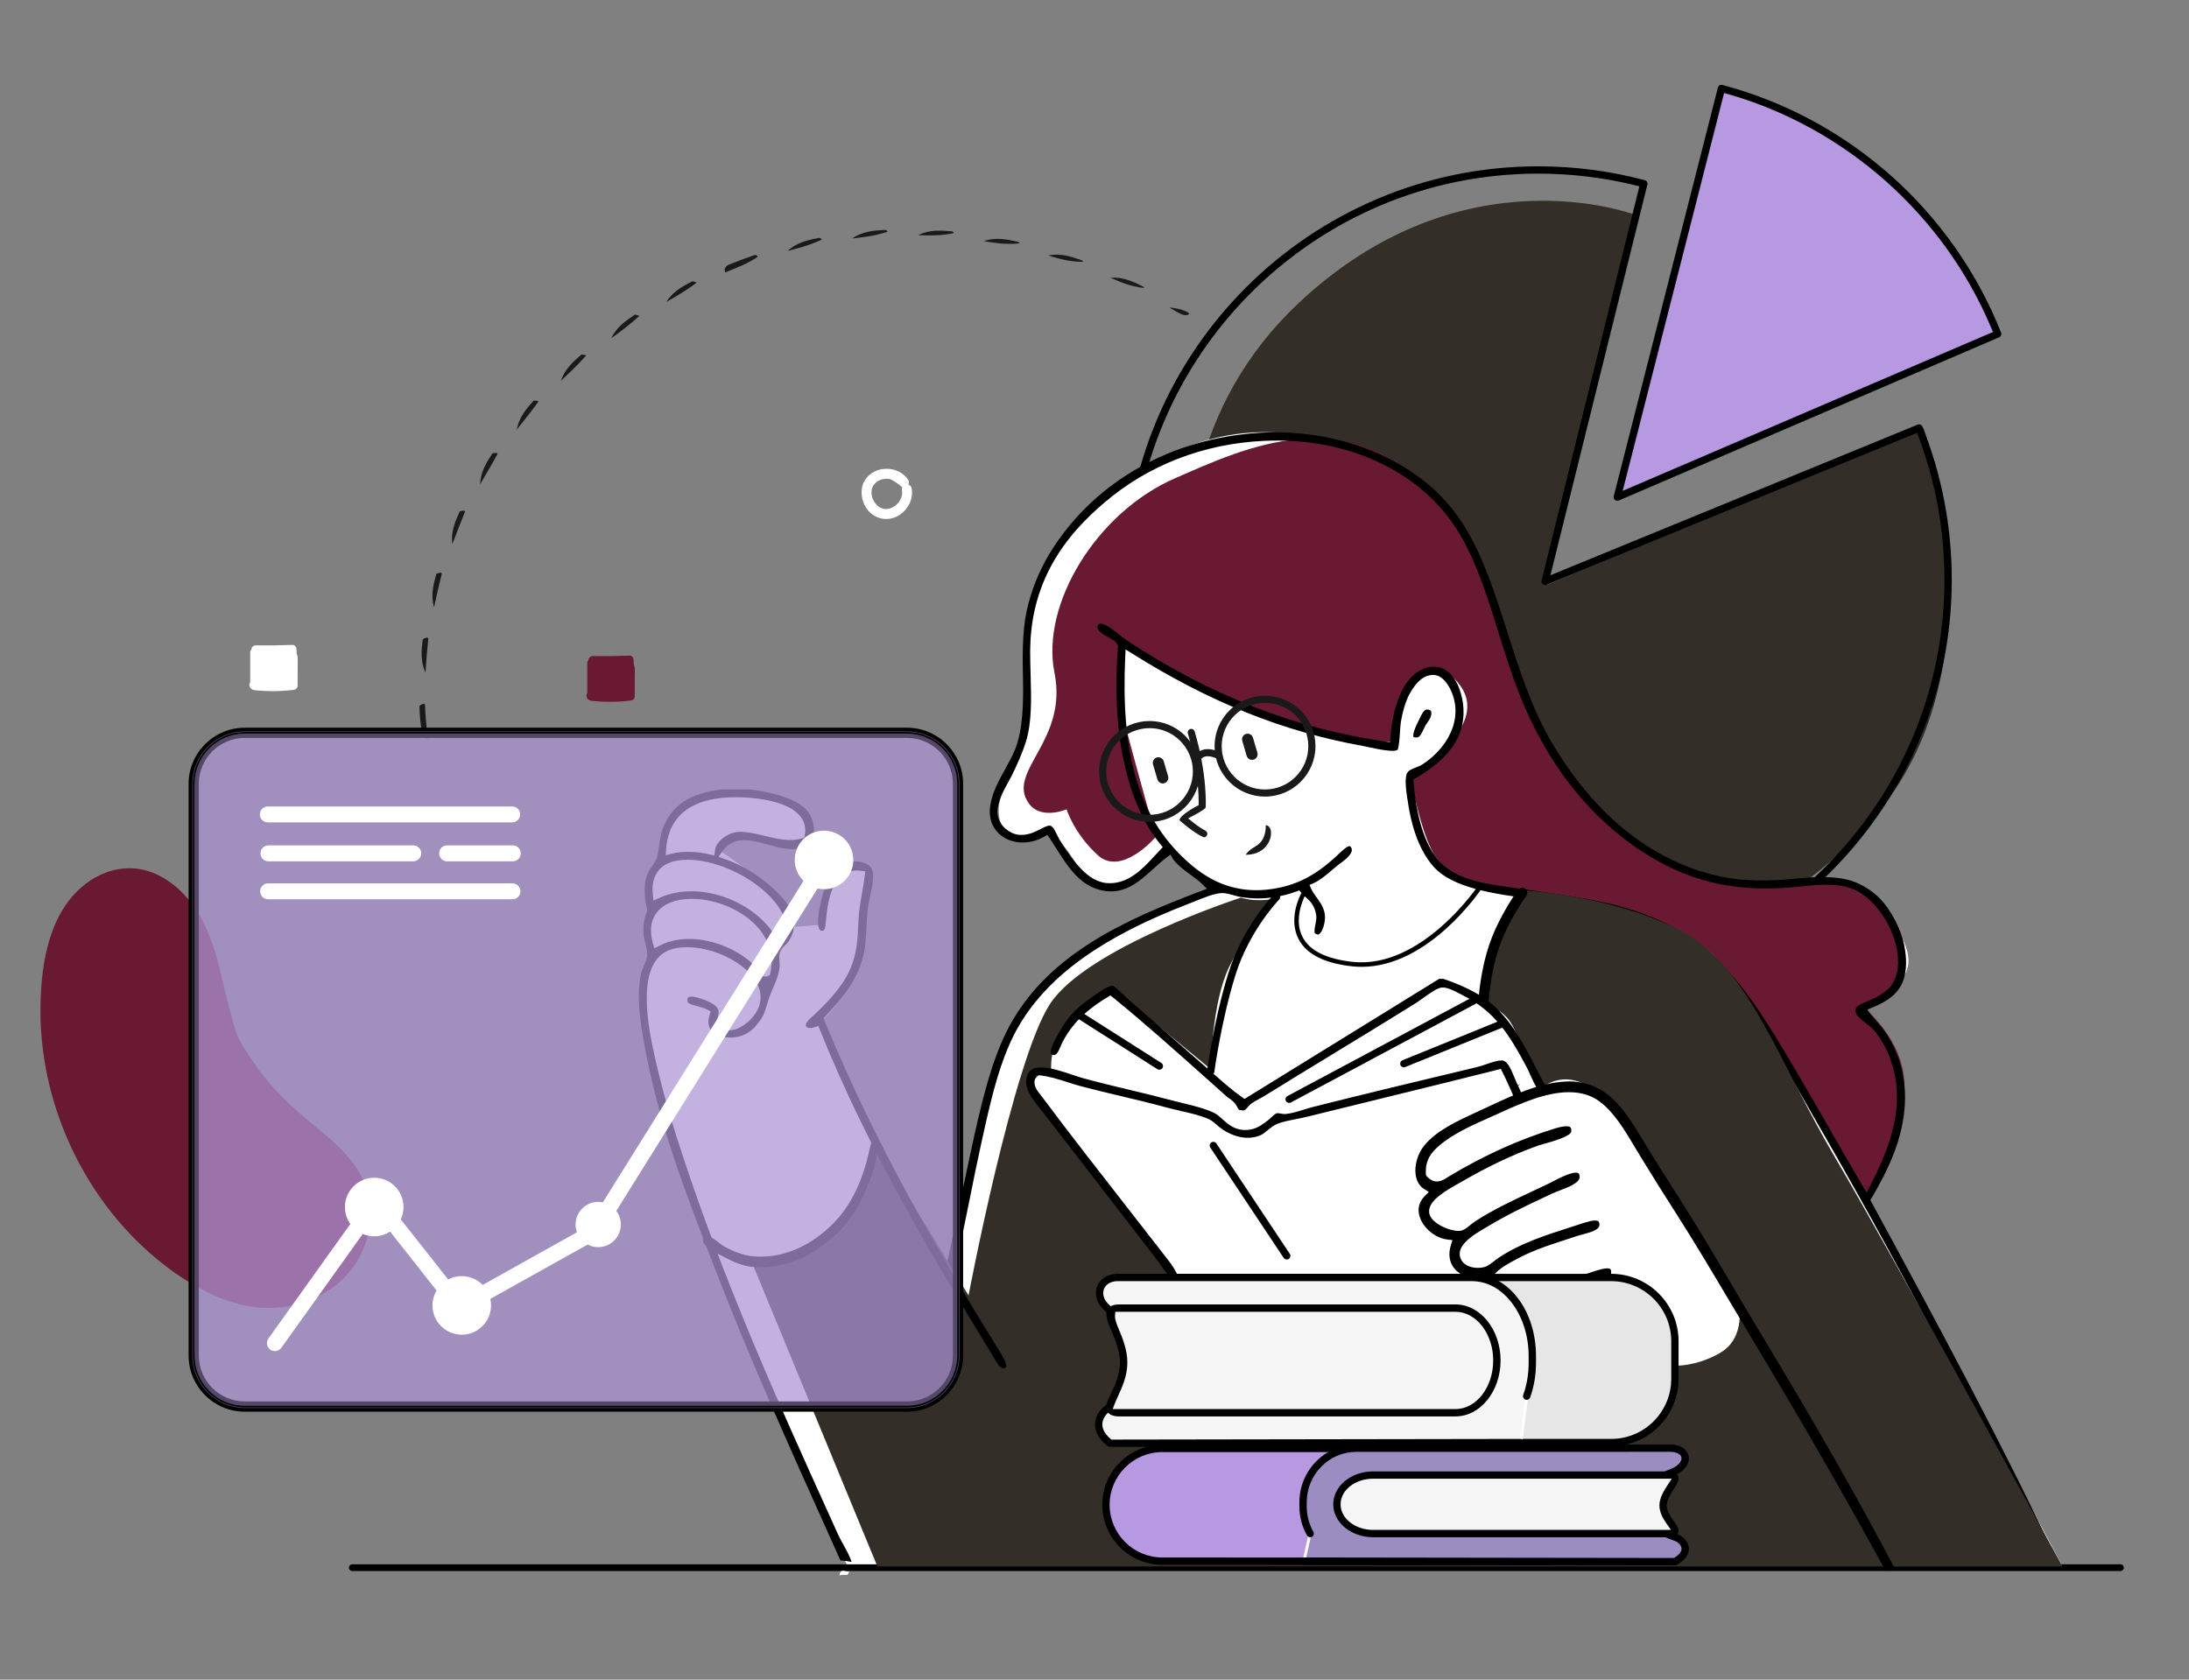 <?xml version="1.0" encoding="utf-8"?>
<!-- Generator: Adobe Illustrator 27.9.0, SVG Export Plug-In . SVG Version: 6.00 Build 0)  -->
<svg version="1.1" id="Layer_1" xmlns="http://www.w3.org/2000/svg" xmlns:xlink="http://www.w3.org/1999/xlink" x="0px" y="0px"
	 viewBox="0 0 903 693" style="enable-background:new 0 0 903 693;" xml:space="preserve">
<rect x="0" y="0" width="903" height="693" fill="#808080" stroke="none"/>
<style type="text/css">
	.st0{fill:#FFFFFF;}
	.st1{fill:#6A1933;}
	.st2{fill:#1A1A1A;}
	.st3{fill-rule:evenodd;clip-rule:evenodd;fill:#332E27;}
	.st4{fill-rule:evenodd;clip-rule:evenodd;fill:#FFFFFF;}
	.st5{fill-rule:evenodd;clip-rule:evenodd;fill:#6A1933;}
	.st6{fill-rule:evenodd;clip-rule:evenodd;}
	.st7{fill-rule:evenodd;clip-rule:evenodd;fill:#B699E1;}
	.st8{fill:#B699E1;}
	.st9{fill-rule:evenodd;clip-rule:evenodd;fill:#E6E6E6;}
	.st10{fill:#E6E6E6;}
	.st11{fill-rule:evenodd;clip-rule:evenodd;fill:#F5F5F5;}
	.st12{fill-rule:evenodd;clip-rule:evenodd;fill:#9B8CC2;}
	.st13{opacity:0.5;}
	.st14{fill:#020202;}
	.st15{opacity:0.46;}
</style>
<g>
	<g>
		<path class="st0" d="M359.22,211.74c3.32,2.88,8,3.18,11.71,0.81c3.75-2.41,5.99-6.78,5.11-11.23c-0.14-0.68-0.69-1.18-1.34-1.4
			c0.3-0.61,0.33-1.37-0.06-1.95c-2.52-3.76-7.22-5.22-11.56-4.26c-3.73,0.83-6.88,3.77-7.51,7.61
			C354.94,205.1,356.29,209.22,359.22,211.74z M359.59,202.16c0.06-0.3,0.13-0.59,0.22-0.88c0.02-0.07,0.23-0.55,0.37-0.84
			c0.13-0.23,0.28-0.46,1.44-1.64c0.36-0.22,0.71-0.43,1.59-0.83c0.34-0.12,0.69-0.21,1.67-0.39c0.4-0.02,0.79-0.04,1.19-0.03
			c0.1,0,0.58,0.05,0.66,0.05c0.64,0.1,1.27,0.27,4.34,2.46c0.29,0.43,0.7,0.74,1.16,0.9c-0.21,0.44-0.28,0.95-0.11,1.94
			c0,0.21,0.02,0.41,0.01,0.62c0,0.07-0.06,0.64-0.1,0.88c-0.09,0.44-0.23,0.89-0.4,1.31c-0.02,0.03-0.24,0.46-0.47,0.87
			c-0.31,0.51-0.38,0.6-0.67,0.93c-0.28,0.32-0.57,0.61-0.89,0.89c-0.33,0.29-0.42,0.36-0.93,0.67c-0.18,0.11-0.36,0.21-0.9,0.48
			c-0.41,0.17-0.85,0.3-1.96,0.48c-0.21,0.01-0.41,0.01-1.01-0.03c-0.28-0.05-0.55-0.11-1.67-0.54c-0.27-0.14-0.51-0.31-1.33-0.96
			c-0.22-0.21-0.42-0.44-1.16-1.44c-0.16-0.26-0.31-0.53-0.72-1.51c-0.1-0.29-0.18-0.59-0.25-0.89c-0.04-0.19-0.08-0.38-0.14-0.9
			C359.51,203.47,359.51,203.17,359.59,202.16z"/>
	</g>
</g>
<g>
	<g>
		<path class="st0" d="M103.21,281.54c-0.01-4.33-0.01-8.39,0-12.46c0.01-0.46,0.21-0.86,0.52-1.16c0.03-0.87,0.76-1.66,1.75-1.65
			c5.02,0.07,10.05,0,15.06-0.2c0.98-0.04,1.73,0.8,1.77,1.68c0.03,0.63,0.05,1.26,0.08,1.88c0.24,0.61,0.38,1.13,0.41,1.68
			c0.08,1.22,0,2.46,0,3.68c-0.01,2.65-0.03,5.32-0.03,7.98c-0.01,0.98-0.81,1.57-1.77,1.68c-3.7,0.44-7.42,0.59-11.15,0.45
			c-0.9-0.05-1.8-0.09-2.71-0.17c-0.85-0.07-1.8-0.06-2.63-0.29c-1-0.29-1.71-1.14-1.65-2.15
			C102.89,282.16,103.02,281.82,103.21,281.54z"/>
	</g>
</g>
<g>
	<g>
		<path class="st1" d="M242.26,285.95c-0.01-4.33-0.01-8.39,0-12.46c0-0.46,0.21-0.86,0.52-1.16c0.03-0.87,0.76-1.66,1.75-1.65
			c5.02,0.07,10.05,0.01,15.06-0.2c0.98-0.04,1.73,0.8,1.77,1.68c0.03,0.63,0.05,1.25,0.08,1.88c0.24,0.61,0.38,1.13,0.41,1.68
			c0.08,1.22,0,2.46,0,3.68c-0.01,2.65-0.02,5.32-0.03,7.98c-0.01,0.99-0.81,1.57-1.77,1.68c-3.7,0.44-7.43,0.59-11.15,0.45
			c-0.9-0.05-1.8-0.09-2.71-0.17c-0.85-0.07-1.8-0.06-2.63-0.29c-1-0.29-1.71-1.14-1.65-2.15
			C241.95,286.57,242.08,286.23,242.26,285.95z"/>
	</g>
</g>
<g>
	<path class="st2" d="M490.6,129.52c-1.82,1.41-4.09-0.2-8.24-2.67c5.46,0.49,7.73,2.09,7.82,2.15
		C490.38,129.14,490.52,129.32,490.6,129.52z M472.04,118.8c-5.7-0.52-9.86-2.45-14-4.22c5.13-0.4,9.33,1.55,13.44,3.61
		C471.74,118.32,471.93,118.54,472.04,118.8z M446.84,108.03c-5.77,0.04-10.13-1.36-14.47-2.63c5.05-1.01,9.46,0.42,13.77,1.96
		C446.47,107.48,446.72,107.73,446.84,108.03z M420.54,100.41c-5.81,0.62-10.31-0.24-14.74-0.93c4.85-1.65,9.4-0.78,13.9,0.23
		C420.09,99.78,420.4,100.06,420.54,100.41z M393.5,96.16c-5.74,1.23-10.31,0.98-14.8,0.88c4.59-2.28,9.21-2.02,13.8-1.61
		C392.97,95.47,393.34,95.76,393.5,96.16z M366.14,95.6c-5.57,1.86-10.13,2.25-14.6,2.79c4.23-2.91,8.85-3.3,13.44-3.52
		C365.5,94.83,365.96,95.14,366.14,95.6z M338.99,98.87c-5.32,2.48-9.78,3.51-14.12,4.68c3.78-3.47,8.29-4.51,12.8-5.39
		C338.23,98.05,338.78,98.36,338.99,98.87z M312.59,105.96c-4.2,2.77-7.73,4.11-11.2,5.53l-2.21,0.92c-0.93-2.2,1.3-3.13,1.3-3.13
		c3.52-1.44,7.09-2.79,10.62-4C311.7,105.08,312.35,105.38,312.59,105.96z M287.39,116.6c-4.59,3.52-8.61,5.71-12.54,8
		c2.77-4.37,6.84-6.57,10.91-8.61C287.36,116.55,287.38,116.57,287.39,116.6z M263.72,130.34c-4.26,3.96-8.01,6.58-11.59,9.25
		c2.2-4.61,5.98-7.25,9.83-9.8C263.65,130.2,263.69,130.27,263.72,130.34z M241.8,146.68c-3.81,4.3-7.21,7.36-10.43,10.46
		c1.61-4.85,5.04-7.95,8.56-10.92C241.69,146.46,241.75,146.57,241.8,146.68z M222.12,165.65c-3.24,4.58-6.19,8.07-8.97,11.64
		c0.95-5.08,3.93-8.62,6.99-11.99C221.95,165.35,222.05,165.49,222.12,165.65z M205.29,187.19c-2.62,4.86-5.02,8.76-7.24,12.69
		c0.17-5.15,2.6-9.1,5.15-12.89C205.05,186.79,205.2,186.97,205.29,187.19z M191.86,211c-1.93,5.06-3.7,9.28-5.28,13.49
		c-0.63-5.11,1.17-9.38,3.1-13.54C191.54,210.51,191.75,210.74,191.86,211z M182.26,236.63c-1.21,5.1-2.31,9.54-3.23,13.97
		c-1.39-4.98-0.27-9.48,0.99-13.86C181.85,236.04,182.12,236.3,182.26,236.63z M176.69,263.42c-0.51,5.08-0.92,9.65-1.15,14.16
		c-2.14-4.69-1.73-9.32-1.13-13.86C176.18,262.75,176.53,263.04,176.69,263.42z M175.31,290.78c0.37,8.84,1.25,13.89,1.26,13.94
		c-2.38,0.21-3.27-4.83-3.55-13.45C174.68,290.03,175.13,290.34,175.31,290.78z"/>
</g>
<path class="st1" d="M151.36,491.05c-2.61-8.93-9.03-15.83-15.92-21.77c-7.38-6.36-15.1-12.18-21.69-19.42
	c-6.15-6.76-11.47-14.28-15.84-22.31c-2.45-7.6-4.32-15.34-6.16-23.14c-2.3-9.72-4.9-19.71-10.31-28.23
	c-4.8-7.55-11.86-14.2-20.56-16.85c-8.3-2.52-17.04-0.59-24.1,4.28c-16.42,11.34-19.9,33.55-20.09,52.11
	c-0.18,17.39,3.26,34.77,9.75,50.89c6.52,16.2,16.14,31.17,28.33,43.68c6.19,6.35,13.04,12.09,20.46,16.96
	c8.77,5.76,18.58,10.4,29.05,11.92c17.82,2.59,37.17-5.6,44.96-22.47C152.92,508.77,153.83,499.48,151.36,491.05z"/>
<g>
	<g>
		<path class="st3" d="M638.17,241.27l155.28-64.74c0,0,31.08,89.46-13.69,152.12c-51.51,72.09-181.65,102.27-228.97,60.01
			c-46.35-41.4-102.5-181.18-15.26-263.45c67.74-63.89,138.96-36.58,138.96-36.58L638.17,241.27z"/>
	</g>
</g>
<path d="M793.05,176.03c-0.15-0.38-0.44-0.67-0.81-0.83c-0.37-0.16-0.8-0.16-1.16-0.01l-151.5,62.14l39.99-161.17
	c0.2-0.79-0.29-1.61-1.08-1.82h0c-14.27-3.8-29.06-5.72-43.96-5.72c-94.07,0-170.61,76.54-170.61,170.62s76.54,170.62,170.61,170.62
	c94.07,0,170.61-76.54,170.61-170.62C805.14,217.41,801.08,196.14,793.05,176.03z M634.54,406.83
	c-92.41,0-167.59-75.18-167.59-167.6s75.18-167.6,167.59-167.6c13.52,0,26.99,1.62,40.01,4.81l1.73,0.43l-40.35,162.62
	c-0.14,0.55,0.05,1.13,0.48,1.5c0.44,0.38,1.03,0.48,1.56,0.26l152.84-62.69l0.65,1.71c7.07,18.82,10.66,38.65,10.66,58.96
	C802.12,331.65,726.94,406.83,634.54,406.83z"/>
<g>
	<g>
		<path class="st4" d="M771.14,496.13c0,0,10.54-20.73,12.2-46.07c1.67-25.34-15.44-32.38-15.44-32.38s10.43-4.87,17.43-14.94
			c7-10.07-6.58-25.81-15.19-34.87c-0.1-0.1-0.23-0.19-0.33-0.29c-41.16,6.73-85.77,0.73-114.68-31.3
			c-16.68-18.49-24.79-40.15-33.48-63.07c-4.67-12.32-7.44-25.75-12.82-37.72c-4.36-9.68-11.34-18.07-17.27-26.8
			c-1.3-1.91-1.92-3.8-2.03-5.59c-8.69-6.45-20.31-12.82-36.05-18.78c-62.15-23.54-112.36,27.8-124.03,55.54
			c-6.62,15.73-4.5,48.87-5.48,61.52c-0.98,12.65-14.72,24.25-11.46,37.11c3.27,12.85,19.92,3.74,19.92,3.74s6.19,5.46,10.46,12.45
			c4.27,6.99,7.25,8.51,16.44,10.71c9.19,2.2,20.42-14.94,20.42-14.94s9.62,8.15,14.44,11.46c4.82,3.3,6.23,4.48,6.23,4.48
			s-4.79,1.81-26.15,10.46c-21.36,8.65-46.25,31.41-56.78,48.81c-10.53,17.4-25.15,98.12-25.15,98.12s-18.99-30.83-28.64-48.31
			c-9.66-17.49-23.91-55.04-23.91-55.04s7.27-7.17,11.95-16.19c4.68-9.02,4.5-15.6,3.98-22.91c-0.51-7.32,1.35-16.47,2.24-22.41
			c0.89-5.95-8.82-0.73-13.2,3.99c-4.38,4.71-6.23,18.68-6.23,18.68l-13.7,1c0,0,3.98-5.9-8.72-17.18
			c-7.91-7.03-18.43-13.95-18.43-13.95s2.2-4.11,5.98-6.72c3.78-2.62,7.49,0.53,12.45,1.24c4.96,0.72,15.49,8.47,18.68-3.98
			c3.19-12.45-32.82-15.51-48.32-12.2c-15.5,3.3-12.7,24.16-12.7,24.16s-0.6-0.34-3.49,3.99c-2.88,4.32,0,16.93,0,16.93
			s-0.87,1.27-1.99,5.48c-1.12,4.21,1.99,12.95,1.99,12.95s-2.96,7.46-4.73,17.18c-1.78,9.72,14.29,69.55,27.89,105.85
			c13.6,36.29,56.78,131.25,56.78,131.25h501.33L771.14,496.13z"/>
	</g>
</g>
<path d="M444.11,418.11c-0.22,0.34-0.29,0.74-0.2,1.14c0.09,0.4,0.32,0.73,0.66,0.95l32.87,20.92c0.32,0.2,0.74,0.27,1.14,0.18
	c0.4-0.09,0.75-0.32,0.95-0.64c0.22-0.34,0.29-0.75,0.2-1.14c-0.09-0.4-0.32-0.73-0.66-0.95l-32.87-20.92
	c-0.34-0.22-0.74-0.29-1.13-0.2C444.66,417.54,444.33,417.77,444.11,418.11z"/>
<path d="M577.73,438.26c-0.16,0.37-0.16,0.78-0.01,1.16c0.14,0.36,0.44,0.65,0.82,0.81c0.37,0.16,0.79,0.17,1.14,0.02l39.85-16.19
	c0.77-0.31,1.14-1.2,0.83-1.97c-0.23-0.57-0.78-0.94-1.4-0.94c-0.19,0-0.38,0.04-0.57,0.11l-39.85,16.19
	C578.18,437.6,577.89,437.89,577.73,438.26z"/>
<path d="M530.36,453.1c-0.12,0.39-0.08,0.79,0.11,1.15c0.18,0.34,0.5,0.6,0.89,0.71c0.39,0.12,0.81,0.09,1.15-0.09l76.45-40.84
	c0.36-0.19,0.62-0.51,0.73-0.89s0.08-0.79-0.11-1.15c-0.19-0.36-0.51-0.62-0.89-0.74c-0.15-0.05-0.29-0.07-0.44-0.07
	c-0.25,0-0.48,0.06-0.7,0.18l-76.46,40.85C530.74,452.4,530.48,452.72,530.36,453.1z"/>
<path d="M501.78,471.78c-0.22-0.34-0.56-0.56-0.96-0.64c-0.1-0.02-0.2-0.03-0.3-0.03c-0.29,0-0.58,0.09-0.83,0.25
	c-0.69,0.46-0.88,1.4-0.42,2.1l30.27,45.53c0.44,0.67,1.41,0.87,2.1,0.42c0.69-0.46,0.88-1.4,0.42-2.09L501.78,471.78z"/>
<path d="M145.29,645.42c-0.76,0-1.38,0.62-1.38,1.38c0,0.76,0.62,1.38,1.38,1.38h729.46c0.76,0,1.38-0.62,1.38-1.38
	c0-0.76-0.62-1.38-1.38-1.38H145.29z"/>
<g>
	<g>
		<path class="st5" d="M476.84,345.23c0,0-14.09,16.57-23.95,7.63c-9.86-8.94-12.9-18.95-12.9-18.95s-10.49,4.54-15.53-2.37
			c-9.63-13.19,16.24-25.67,10.53-53.95c-5.71-28.28,17.33-66.17,49.74-80.27c29.37-12.78,71.08-32.95,108.7,8.16
			c14.4,15.73,22.54,42.6,34.48,80.27c9.32,29.39,29.14,51.51,54.22,66.85c41.61,25.45,67.29,2.92,85.54,12.63
			c8.64,4.6,19.55,19.26,17.9,30.27c-1.66,11-15.79,21.06-15.79,21.06s18.16,15.07,15.53,35.27c-2.63,20.19-14.48,42.9-14.48,42.9
			s-51.83-89.63-65.27-101.85c-13.44-12.22-62.17-20.98-80.8-24.47c-18.62-3.5-26.23-6.51-32.37-14.74
			c-6.14-8.23-10.79-34.21-10.79-34.21s35.27-19.74,19.74-37.9c-19.73-23.08-25.27,24.48-25.27,24.48s-34.35,1.28-61.59-13.42
			c-27.23-14.71-50.8-26.58-50.8-26.58s-5.58,10.26,0.27,32.37C469.79,320.49,476.84,345.23,476.84,345.23z"/>
	</g>
</g>
<g>
	<polygon class="st6" points="475.79,351.93 475.79,351.93 475.79,351.93 	"/>
	<path class="st6" d="M580.64,329.97c1.68,12.12,5.26,21.37,10.63,27.49c7.93,9.04,25.16,11.36,41.82,13.6
		c3.36,0.45,6.48,0.87,9.48,1.34c18.33,2.83,38.91,7.02,52.59,16.62c14.23,9.98,24.75,24.92,32.32,36.82
		c7.01,11.01,13.29,21.98,19.93,33.6c1.81,3.17,3.58,6.25,5.37,9.36c35.09,60.88,65.8,121.28,93.77,177.52l0.71,0
		c0.8,0,1.67,0.01,2.54,0.06c-23.45-49.9-49.1-97.63-77.75-150.32l-0.48-0.88l0.51-0.87c6.62-11.38,12.87-23.94,13.71-38.67
		c0.83-14.73-4.88-25.24-8.36-30.19c-0.91-1.29-1.93-2.46-2.93-3.6c-0.96-1.1-1.95-2.23-2.85-3.49l-1.32-1.83l2.09-0.85
		c7.35-3,11.34-6.63,12.92-11.77c2.47-8.01-0.22-17.75-3.56-24.18c-3.79-7.31-8.2-11.8-14.73-15.01c-7.2-3.54-16.94-3.15-26.4-2.2
		c-11.49,1.16-21.32,0.98-29.2-0.55c-36.09-6.98-58.78-34.22-71.46-55.85c-8.13-13.86-13.23-29.85-18.17-45.31
		c-5.14-16.07-9.98-31.23-17.85-43.86c-7.65-12.27-18.34-21.61-32.69-28.55c-15.49-7.5-33.95-10.98-52.01-9.82
		c-35.87,2.29-66.83,19.65-84.94,47.61c-4.5,6.95-7.78,14.36-10.04,22.66c-2.32,8.53-2.6,17.81-2.31,30.02
		c0.26,10.97,0.05,22.26-3.29,30.45c-1.16,2.84-2.67,5.55-4.13,8.18c-2.5,4.49-5.09,9.13-6.02,14.61
		c-0.92,5.37,0.86,10.08,4.87,12.93c4.71,3.34,11.48,3.42,17.24,0.22l1.43-0.8l0.91,1.36c0.96,1.42,1.89,2.89,2.82,4.36
		c4.63,7.32,9.34,14.78,17.99,17.01c9.62,2.48,15.99-3.29,22.14-8.87c1.82-1.65,3.53-3.21,5.3-4.52l1.49-1.11l1.04,1.54
		c1.73,2.56,4.58,4.65,7.35,6.67c1.78,1.31,3.44,2.52,4.79,3.84l1.99,1.95l-2.6,0.99c-30.98,11.75-62.58,25.72-78.81,55.5
		c-7.38,13.56-11.72,32.03-15.88,51.37l-0.35,1.61c-2.92,13.58-5.67,26.4-8.6,40.48l-0.25,1.14c-0.43,1.89-1.58,6.92-0.45,8.27
		c0.09,0.11,0.22,0.31,1.01,0.29c0.59-0.03,1.46-1.08,2-3.37c2.41-10.16,4.38-19.94,6.28-29.4c1.19-5.93,2.53-12.64,3.98-19.25
		l0.56-2.57c3.85-17.59,7.82-35.78,15.97-49.28c12.29-20.37,34.48-36.16,69.83-49.69c0.67-0.26,1.46-0.58,2.31-0.92
		c3.66-1.49,8.21-3.34,11.18-3.4c1.48-0.01,3.06,0.41,4.68,0.87c1.04,0.29,2.06,0.58,3.01,0.74c9.72,1.61,17.89-0.35,23.03-2.28
		l1.17-0.44l0.81,0.96c0.52,0.62,1.11,1.15,1.72,1.71c1.82,1.64,3.88,3.51,4.47,7.61c0.17,1.18-0.1,2.53-0.35,3.84
		c-0.24,1.22-0.64,3.27-0.11,3.64c0.98,0.7,1.4,0.45,1.59,0.33c1.59-0.93,2.73-5.24,2.45-7.91c-0.31-2.96-1.91-5.16-3.45-7.3
		c-0.86-1.19-1.67-2.3-2.19-3.47l-0.73-1.64l1.65-0.72c2.81-1.23,5.81-3.82,8.99-6.57l0.3-0.25c0.32-0.28,0.81-0.64,1.38-1.06
		c2.09-1.54,5.98-4.41,5-6.59c-0.22-0.49-0.46-0.8-0.64-0.83c-1.04-0.19-3.51,2.18-4.71,3.32l-0.76,0.72
		c-8.69,8.07-16.6,12.14-26.48,13.62c-18.45,2.76-30.05-6.13-38.1-14.18c-17.48-17.48-24.46-42.65-22.63-81.6l0.15-3.04l2.58,1.62
		c32.08,20.14,62.32,32.27,95.16,38.18c0.8,0.14,1.8,0.36,2.9,0.6c2.84,0.62,10.32,2.25,11.56,0.96c0.56-0.77,0.87-5.51,0.99-7.3
		c0.1-1.59,0.2-3.09,0.37-4.13c0.79-4.69,2.11-8.93,3.63-11.63c1.13-2.01,4.52-8.12,10.07-7.75c3.6,0.21,5.93,4.27,6.77,6.01
		c5.94,12.39-1.9,24.73-11.71,30.96c-0.78,0.5-1.66,0.84-2.59,1.19c-1.55,0.6-3.02,1.17-3.63,2.34c-1.08,2.08-0.35,7.29,0.09,10.41
		L580.64,329.97z M584.02,321.06c10.27-6.14,21.76-15.26,19.41-31.37c-0.39-2.66-2.9-15.83-13.55-14.54
		c-2.34,0.29-5.04,1.85-6.69,3.27c-6.21,5.36-9.06,16.88-9.65,25.87l-0.13,1.92l-1.9-0.27c-37.08-5.3-71.92-18.91-106.51-41.59
		c-0.78-0.51-1.69-1.24-2.75-2.1c-2.3-1.85-6.93-5.6-8.76-4.85c-0.6,0.25-0.72,0.96-0.75,1.17c-0.18,1.7,2.23,3.06,4.36,4.26
		c1.83,1.03,3.39,1.91,3.95,3.33l0.1,0.26l0.03,0.4c-2.82,34.93,3.55,64.59,17.49,81.49l1,1.22l-1.09,1.14
		c-0.62,0.65-1.26,1.35-1.93,2.07l-0.17,0.18c-4.87,5.31-10.99,11.96-19.55,11.45c-6.44-0.33-11.41-5.9-15.02-10.71
		c-0.86-1.15-3.05-4.16-4.85-7.28c-0.39-0.68-0.75-1.41-1.11-2.13c-0.81-1.66-1.65-3.38-2.71-3.59c-0.9-0.18-2.31,0.55-3.82,1.32
		c-2.63,1.34-5.75,2.92-9.5,2.39c-3.55-0.5-7.76-3.74-8.36-8.1c-0.64-4.66,2.33-9.95,4.49-13.81c0.51-0.92,0.9-1.62,1.21-2.23
		c2.53-5.03,4.64-10.08,5.94-14.21c2.51-7.95,2.22-17.98,1.94-27.67c-0.09-3.32-0.19-6.59-0.18-9.69
		c0.11-31.49,17.38-49.94,30.36-61.08c18.2-15.62,41.05-24.51,66.07-25.69c32.1-1.53,60.89,10.75,77.05,32.83
		c9.2,12.58,14.26,28.8,19.62,45.97c3.28,10.51,6.66,21.36,11.1,31.46c11.17,25.44,27.16,45.19,47.51,58.71
		c19,12.62,38.28,17.32,62.55,15.24c1.19-0.1,2.43-0.23,3.7-0.36c6.97-0.73,14.8-1.54,21.31,1.01
		c10.13,3.97,19.07,18.58,18.76,30.65c-0.24,9.14-5.72,12.74-11.6,15.27l-1.22,0.51c-3.13,1.3-4.75,2.04-4.8,3.7
		c-0.07,1.9,2.33,3.74,4.44,5.36c1.29,0.99,2.47,1.9,3.31,2.91c7.15,8.61,10.55,21.02,9.08,33.19c-1.42,11.8-6.07,21.71-10.71,30.85
		l-1.47,2.89l-1.65-2.79c-4.66-7.86-9.23-15.86-13.66-23.6c-4.65-8.13-9.43-16.48-14.23-24.55l-1.61-2.72
		c-8.59-14.48-17.48-29.45-29.43-41.4c-12.91-12.9-28.13-20.63-49.37-25.04c-7.67-1.59-15.72-2.77-24.25-4.02l-0.27-0.04
		c-2.66-0.39-5.34-0.78-8.02-1.19c-1.53-0.23-3.07-0.45-4.62-0.66c-9.27-1.29-18.78-2.61-25.9-7.82
		c-7.72-5.65-12.39-17.6-13.88-35.5l-0.09-1.11L584.02,321.06z"/>
</g>
<path class="st6" d="M584.73,304.24c1.05-0.12,1.99-2.19,2.62-3.56c0.16-0.35,0.31-0.68,0.46-0.98c0.19-0.39,0.5-0.83,0.85-1.34
	c0.94-1.34,2.22-3.18,1.67-4.99c-0.09-0.29-0.85-0.64-1.61-0.64c-0.1,0-0.2,0.01-0.28,0.02c-1.15,0.24-1.98,1.96-2.78,3.63
	l-0.47,0.96c-2.63,5.22-2.24,6.48-2.05,6.74C583.21,304.16,583.62,304.36,584.73,304.24z"/>
<g>
	<g>
		<path class="st3" d="M362.45,473.72c0,0-10.52,37.02-31.63,44.58c-21.11,7.56-20.67,2.49-20.67,2.49l51.8,125.52h488.88
			c0,0-70.16-128.52-93.89-168.85c-23.73-40.33-35.69-78.85-63.51-93.39c-27.82-14.55-64.25-16.68-64.25-16.68
			s-12.27,16.5-13.7,24.65c-1.43,8.15-3.24,22.42-3.24,22.42s8.17,1.33,11.96,9.21c3.79,7.89,12.2,24.9,12.2,24.9
			s11.84-10.65,27.14,6.72c15.31,17.38,53.55,81.19,53.55,81.19s3.78,15.15-7.47,21.67c-11.25,6.52-20.92,5.23-20.92,5.23
			l-175.83-3.24l-25.65-32.38c0,0-60.22-74.82-60.77-79.94c-0.55-5.12,7.22-5.98,7.22-5.98s-1.18-10.44,5.98-17.68
			c7.15-7.25,19.92-15.94,19.92-15.94l39.85,32.87c0,0,0.46-27.73,7.72-42.34c7.26-14.6,19.42-28.14,19.42-28.14s-6.86,1.79-13.7,0
			c-6.83-1.79-1-0.25-1-0.25s-63.46,20.55-78.7,43.83c-15.24,23.28-33.62,120.29-33.62,120.29L362.45,473.72z"/>
	</g>
</g>
<path class="st6" d="M358.62,474.65l-0.25,1.13c-2.52,11-6.89,20.28-12.63,26.83c-4.68,5.33-17.48,17.55-35.75,15.66
	c-3.38-0.35-7.95-2.17-10.97-3.82c-0.71-0.39-1.54-1.03-2.5-1.77c-1.47-1.13-3.83-2.96-5.1-2.96c-0.13,0-0.25,0.02-0.35,0.06
	c-0.28,0.15-0.99,1.14-1.11,1.51c-0.3,2.6,4.22,4.96,7.21,6.52l1.14,0.6c4.39,2.37,8.22,4.02,12.68,4.34
	c12.19,0.88,23.85-3.89,34.62-14.15c4.26-4.06,7.98-9.6,11.05-16.47c2.91-6.5,5.51-13.03,5.43-21.31c-1.09-0.82-1.59-0.76-1.72-0.71
	C359.52,470.42,358.96,473.07,358.62,474.65z"/>
<path class="st6" d="M294.35,521.93l1.76,4.52c13.63,35.09,28.94,69.17,43.75,102.14l6.83,15.23c1.55,0.12,3.13,0.3,4.61,0.63
	c-0.73-2.36-1.99-4.62-3.22-6.82c-0.81-1.46-1.65-2.97-2.36-4.53l-1.82-4.02c-22.88-50.48-46.51-102.62-64.83-160.12
	c-3.43-10.75-6.87-23.42-8.99-33.05c-2.36-10.75-8.64-39.31,6.73-44.18c11.27-3.59,29.73,3.54,35.28,13.6
	c3.18,5.77,1.78,11.81-3.86,16.56c-1.52,1.28-6.82,5.21-10.95,1.86c-1.84-1.48-1.39-3.35-1.1-4.58c0.22-0.89,0.42-1.74,0.03-2.74
	c-0.77-2.01-4.11-3.37-6.55-4.22c-3.86-1.34-5.2-1.06-5.65-0.78c-0.09,0.06-0.33,0.21-0.42,0.89c-0.17,1.35,0.33,1.85,4.12,2.84
	c1.42,0.37,2.88,0.75,4.16,1.43l1.29,0.69l-0.43,1.4c-1.02,3.29-0.43,5.81,1.76,7.49c3.35,2.57,9.9,2.54,14.01-0.05
	c2.47-1.56,4.11-3.71,5.52-5.8c1.14-1.68,1.58-3.2,2.2-5.3c0.31-1.04,0.62-2.08,1.02-3.24c0.55-1.59,1.15-2.96,1.73-4.29
	c1.17-2.67,2.25-5.15,2.66-8.75c0.06-0.49,0-1.15-0.05-1.84c-0.09-1.12-0.19-2.37,0.08-3.61c0.33-1.49,1.43-2.55,2.4-3.49
	c0.42-0.4,0.79-0.76,1.04-1.11c2.04-2.87,2.8-5.8,2.32-8.97c-0.95-6.29-5.95-11.15-11.21-15.47c-5.67-4.66-11.1-7.73-17.61-9.96
	l-2.19-0.75l1.29-1.92c4.73-7.08,12-5.09,19.01-3.16c4.95,1.36,10.07,2.76,14.49,1.16c2.32-0.84,3.78-2.54,4.33-5.06
	c0.79-3.62-0.53-8.11-3.13-10.68c-4.05-4-11.64-6.68-23.19-8.19l-11.58,0.02c-13.02,1.57-20.51,6.5-24.16,15.97
	c-0.86,2.22-1.17,4.42-1.54,6.96c-0.21,1.45-0.42,2.93-0.74,4.58c-0.26,1.34-1.11,2.58-2.09,4.02c-0.94,1.37-1.99,2.92-2.41,4.51
	c-1.08,4.1-1,7.97,0.27,13.35l0.09,0.37l-0.1,0.54c-1.21,3-1.66,5.7-1.52,8.9c0.06,1.46,0.45,2.96,0.83,4.42
	c0.4,1.55,0.78,3.02,0.75,4.38c-0.03,1.52-0.71,3.16-1.43,4.91c-0.51,1.22-1.02,2.48-1.24,3.55c-1.79,9-0.26,19.19,1.32,28.03
	C271.65,463.56,282.68,491.92,294.35,521.93z M274.79,350.41c0.67-10.47,6.86-22.66,32.39-21.4c5.27,0.26,18.06,1.55,23,7.83
	c1.75,2.22,2.36,4.81,1.81,7.7l-0.2,1.06l-1.03,0.31c-4.93,1.49-10.25,0.19-15.4-1.06c-4.03-0.98-8.16-1.98-11.72-1.51
	c-3.72,0.49-8.34,3.94-8.73,7.63l-0.22,2.06l-2.01-0.53c-4.13-1.09-11.02-1.55-15.65-0.27l-2.41,0.66L274.79,350.41z M272.24,358.51
	c2.8-2.88,7.39-4.12,13.65-3.71c10.69,0.72,23.31,6.63,31.4,14.73c3.59,3.59,9.08,10.55,5.56,16.86l-1.56,2.8l-1.55-2.81
	c-7.56-13.7-30.63-23.82-47.96-15.82l-2.28,1.05l-0.24-2.5C268.83,364.55,269.83,360.98,272.24,358.51z M270.85,376.61
	c2.73-3.65,7.74-5.69,14.11-5.76c10.75-0.09,22.22,4.98,28.44,12.7c4.32,5.37,5.83,11.56,4.37,17.9l-0.17,0.76l-0.68,0.39
	c-0.36,0.21-0.75,0.32-1.14,0.32c-1.53,0-2.47-1.52-3.22-2.74c-0.26-0.42-0.52-0.84-0.75-1.11c-7.45-8.5-26.26-15.96-39.94-8.8
	l-1.95,1.02l-0.59-2.11C267.89,384.1,268.41,379.87,270.85,376.61z"/>
<path class="st6" d="M336,423.83l1.59-0.53l0.62,1.55c19.22,48.1,46.55,94.08,70.65,133.42c0.25,0.4,0.5,0.84,0.76,1.29l0.13,0.23
	c1.14,1.98,2.71,4.74,4.03,4.74c0.01,0,0.03,0,0.05,0c0.82-0.05,1.15-0.26,1.21-0.38c0.24-0.47,0.22-1.94-2.65-6.52l-0.24-0.38
	c-23.91-38.63-51.16-84.99-71.98-136.06l-0.43-1.05l0.77-0.83c7.28-7.88,13.05-14.73,15.63-25.01c0.82-3.27,1.04-7.2,1.26-11.35
	c0.13-2.29,0.27-4.88,0.53-7.6c0.16-1.59,0.55-3.43,0.97-5.37c0.94-4.34,1.98-9.18,0.56-11.76c-1.35-2.43-5.46-2.98-7.75-2.77
	c-6.07,0.59-10.33,5.62-12.66,14.97c-2.24,9.03-1.71,12.17-0.86,13.22c0.13,0.17,0.3,0.39,0.91,0.36c0.96-0.03,1.28-0.23,1.63-4.22
	l0.09-1.01c0.55-5.75,1.82-13.82,6.49-17.53c2.16-1.72,4.83-2.38,7.89-1.97l1.74,0.23l-0.21,1.74c-0.31,2.61-0.74,5.05-1.15,7.41
	c-0.69,3.93-1.33,7.55-1.47,11.65c-0.25,7.2-0.65,13.19-3.3,19.33c-3.2,7.4-9.05,13.51-14.89,19.01l-0.61,0.56
	c-1.35,1.22-3.28,2.95-2.87,4.15C332.8,424.37,334.78,424.24,336,423.83z"/>
<path class="st6" d="M674.52,473.49l0.03,0.06c0.74,1.25,1.48,2.48,2.21,3.67c4.53,7.42,9.57,15.46,14.98,23.92
	c7.36,11.52,14.37,23.31,21.14,34.72c2.8,4.71,5.58,9.39,8.36,14.01c22.12,36.77,40.12,68.01,56.58,98.23
	c0.89-0.13,1.73-0.32,2.61-0.52c0.42-0.09,0.85-0.19,1.29-0.28c-15.44-29.34-32.73-59.64-55.9-97.97
	c-3.68-6.09-7.4-12.41-11.01-18.53c-5.98-10.16-12.07-20.5-18.45-30.66c-1.85-2.94-3.77-5.97-5.72-9.05l-0.32-0.5
	c-3.04-4.79-6.16-9.71-9.23-14.66c-0.89-1.43-1.77-2.9-2.66-4.37c-4.14-6.87-8.33-13.82-13.34-18.41
	c-3.83-3.51-10.36-7.55-19.72-6.91c-10.78,0.74-20.55,5.29-30.89,10.11l-4.27,1.98c-9.41,4.33-17.37,7.98-22.55,14.13
	c-2.82,3.35-4.29,8.34-3.65,12.42c0.4,2.55,1.61,4.53,3.51,5.72l1.88,1.19l-1.57,1.58c-2.56,2.57-3.26,5.56-2.1,8.9
	c1.61,4.64,6.48,8.56,11.31,9.13l2.14,0.25l-0.65,2.05c-1.07,3.4-0.76,6.51,0.91,8.97c1.84,2.72,5.16,4.46,9.11,4.77l1.5,0.11
	l0.13,1.5c0.35,4,1.6,6.67,3.82,8.15c5.19,3.46,15.31,0.24,23.45-2.35c2.17-0.69,4.17-1.33,6.01-1.83l1.84-0.5
	c3.43-0.94,6.29-1.72,10.22-2.9c0.71-0.22,1.49-0.42,2.27-0.63c2.61-0.7,6.51-1.74,6.75-3.21c0.18-1.08,0.09-1.88-0.23-2.16
	c-1.2-1.01-5.99,0.64-7.79,1.26c-0.59,0.2-1.11,0.38-1.54,0.51c-5.79,1.79-10.52,3.1-15.54,4.48c-3.39,0.93-6.66,1.84-10.28,2.89
	l-0.39,0.11c-4.63,1.35-9.38,2.52-12.15,0.6c-1.1-0.76-1.73-1.91-1.83-3.34c-0.34-4.56,5.88-7.94,9.6-9.97l0.27-0.15
	c7.24-3.95,13.05-5.85,20.4-8.25c1.57-0.51,3.18-1.04,4.89-1.61c0.86-0.29,1.85-0.56,2.87-0.83c3.3-0.88,7.03-1.89,6.97-4.01
	c-0.02-0.76-0.19-1.26-0.49-1.47c-1.25-0.88-5.37,0.5-7.84,1.32l-2.43,0.79c-11.69,3.74-21.78,6.97-30.69,12.9
	c-0.71,0.47-1.38,0.99-2.02,1.5c-1.46,1.14-2.68,2.09-4.06,2.43c-2.19,0.55-5.61,0.54-7.99-1.28c-1.32-1.01-2.07-2.46-2.11-4.09
	c-0.12-4.58,6.57-8.49,10.57-10.82l0.83-0.49c8.43-5.04,14.69-7.99,23.35-12.06l3.63-1.71c0.8-0.37,1.83-0.77,2.92-1.18
	c3.29-1.25,8.27-3.14,8.17-5.56c-0.03-0.84-0.22-1.36-0.57-1.56c-1.88-1.09-8.13,2.2-10.49,3.43c-0.76,0.4-1.42,0.74-1.93,0.98
	c-1.65,0.78-3.31,1.56-4.97,2.34l-0.4,0.19c-8.5,3.97-17.29,8.08-24.68,12.89c-0.75,0.49-1.44,1.06-2.11,1.6
	c-1.38,1.13-2.68,2.19-4.2,2.36c-2.62,0.29-7.7-1.33-10.6-3.95c-1.44-1.3-2.17-2.7-2.16-4.15c0.03-4.63,7.23-8.67,12-11.35
	l1.25-0.71c11.47-6.61,20.84-11.06,31.33-14.87c0.8-0.29,1.95-0.61,3.28-0.98c2.93-0.82,10.7-2.99,10.81-5.07
	c0.05-0.86-0.1-1.43-0.44-1.69c-0.48-0.37-1.97-0.8-6.47,0.59c-14.74,4.55-28.9,10.95-43.29,19.56c-0.26,0.16-0.52,0.33-0.79,0.5
	c-1.96,1.27-5.21,3.36-8.55-0.3l-0.28-0.31l-0.17-0.57c-0.39-6.23,2.56-9.3,5.6-11.93c5.56-4.8,13.63-8.4,21.44-11.88l4-1.79
	c7.74-3.51,18.34-8.3,27.96-8.3c4.88,0,9.08,1.25,12.49,3.72C665.7,458.68,670.18,466.21,674.52,473.49z"/>
<g>
	<path class="st6" d="M349.45,648.94c-0.28,0.6-1.66,0.1-2.37,0.26C347.35,648.16,348.67,648.95,349.45,648.94z"/>
	<path class="st0" d="M346.27,650l0.24-0.94c0.33-1.31,1.65-0.98,2.28-0.83c0.24,0.06,0.49,0.12,0.65,0.12c0,0,0,0,0.01,0l0.95-0.01
		l-0.4,0.86c-0.35,0.74-1.24,0.67-1.96,0.6c-0.3-0.03-0.63-0.06-0.81-0.02L346.27,650z"/>
</g>
<g>
	<path class="st7" d="M667.17,205.11l156.91-67.33c-19.6-49.46-61.84-87.48-113.94-101.28L667.17,205.11z"/>
	<path class="st8" d="M666.29,206.13L709.7,35.78l0.58,0.15c51.82,13.72,94.56,51.72,114.34,101.63l0.21,0.54l-0.53,0.23
		L666.29,206.13z M710.56,37.24l-42.52,166.86l155.27-66.62C803.65,88.35,761.57,50.94,710.56,37.24z"/>
</g>
<path d="M710.51,35.05c-0.12-0.03-0.25-0.05-0.38-0.05c-0.27,0-0.54,0.07-0.77,0.21c-0.35,0.2-0.6,0.54-0.7,0.93l-42.96,168.6
	c-0.14,0.56,0.04,1.15,0.48,1.52c0.43,0.36,1.07,0.46,1.57,0.24l156.92-67.33c0.76-0.32,1.11-1.18,0.81-1.94
	C805.59,87.04,762.62,48.85,710.51,35.05z M822.13,136.97l-1.62,0.7l-151.12,64.85l41.83-164.16l1.77,0.51
	c48.43,13.88,88.97,49.95,108.46,96.49L822.13,136.97z"/>
<g>
	<path class="st9" d="M513.11,527.07h151.5c14.53,0,26.32,11.78,26.32,26.32v15.48c0,14.53-11.78,26.32-26.32,26.32h-151.5
		c-14.53,0-26.32-11.79-26.32-26.32v-15.48C486.79,538.85,498.58,527.07,513.11,527.07z"/>
	<path class="st10" d="M664.61,595.78h-151.5c-14.84,0-26.91-12.07-26.91-26.91v-15.48c0-14.84,12.07-26.91,26.91-26.91h151.5
		c14.84,0,26.91,12.07,26.91,26.91v15.48C691.52,583.71,679.45,595.78,664.61,595.78z M513.11,527.66
		c-14.18,0-25.73,11.54-25.73,25.73v15.48c0,14.19,11.54,25.73,25.73,25.73h151.5c14.18,0,25.72-11.54,25.72-25.73v-15.48
		c0-14.19-11.54-25.73-25.72-25.73H513.11z"/>
</g>
<path d="M692.44,553.39c0-15.35-12.48-27.83-27.83-27.83h-151.5c-15.34,0-27.83,12.48-27.83,27.83v15.48
	c0,15.35,12.48,27.83,27.83,27.83h151.5c15.35,0,27.83-12.48,27.83-27.83V553.39z M689.42,568.87c0,13.68-11.13,24.81-24.81,24.81
	h-151.5c-13.68,0-24.81-11.13-24.81-24.81v-15.48c0-13.68,11.13-24.81,24.81-24.81h151.5c13.68,0,24.81,11.13,24.81,24.81V568.87z"
	/>
<g>
	<path class="st11" d="M629.8,576.04c1.49-4.19,2.32-8.87,2.32-13.81v-2.71c0-18.07-11.12-32.46-24.88-32.46H460.82
		c-7.78,0.24-10.25,8.7-2.57,13.78c-1.78,3.74,5.3,11.55,5.3,21.13c0,8.88-5.41,15.13-5.8,18.77c-3.43,1.3-8.3,8.45,0.25,14.72
		l169.36-0.27L629.8,576.04z"/>
	<path class="st0" d="M457.81,596.06l-0.16-0.11c-4.66-3.42-5.26-6.92-4.95-9.26c0.41-3.02,2.56-5.45,4.51-6.35
		c0.23-1.34,0.98-2.89,1.9-4.81c1.71-3.57,3.85-8.01,3.85-13.54c0-4.9-1.94-9.41-3.49-13.04c-1.4-3.26-2.53-5.89-1.93-7.87
		c-4.26-3.01-5.02-6.81-4.28-9.41c0.88-3.08,3.77-5.07,7.56-5.19h146.44c14.04,0,25.47,14.83,25.47,33.05v2.71
		c0,4.87-0.79,9.56-2.33,13.94l-2.49,19.62l-0.52,0L457.81,596.06z M460.83,527.66c-3.23,0.1-5.7,1.76-6.44,4.33
		c-0.65,2.28,0.12,5.67,4.19,8.37l0.43,0.28l-0.22,0.46c-0.73,1.54,0.43,4.24,1.77,7.37c1.6,3.73,3.59,8.36,3.59,13.5
		c0,5.8-2.29,10.57-3.96,14.05c-0.92,1.91-1.71,3.56-1.84,4.78l-0.04,0.36l-0.34,0.13c-1.73,0.65-3.72,2.91-4.08,5.54
		c-0.27,1.99,0.26,4.99,4.31,8.03l168.64-0.27l2.4-18.77c1.52-4.27,2.28-8.85,2.28-13.61v-2.71c0-17.57-10.89-31.86-24.28-31.86
		H460.83z"/>
</g>
<path d="M633.63,562.23v-2.71c0-19.05-11.59-33.97-26.39-33.97l-146.52,0c-4.09,0.13-7.38,2.42-8.36,5.85
	c-0.92,3.26,0.38,6.81,3.47,9.5l0.61,0.53v0.81c0,2,1.01,4.34,2.17,7.05c1.6,3.73,3.42,7.96,3.42,12.68c0,5.32-2.08,9.65-3.75,13.13
	c-0.7,1.46-1.35,2.8-1.72,4l-0.13,0.4l-0.4,0.43c-1.87,1.26-3.83,3.58-4.25,6.63c-0.29,2.12,0.01,6.24,5.31,10.12
	c0.27,0.19,0.57,0.29,0.9,0.29l169.36-0.27c0.83,0,1.51-0.68,1.51-1.51c0-0.83-0.68-1.51-1.52-1.51l-168.87,0.27l-0.33-0.28
	c-3.19-2.72-3.57-5.13-3.36-6.7c0.31-2.27,2.05-4.26,3.5-4.81c0.54-0.2,0.91-0.68,0.97-1.25c0.11-1.05,0.86-2.62,1.73-4.44
	c1.73-3.6,4.07-8.48,4.07-14.49c0-5.32-2.02-10.05-3.65-13.85c-1.59-3.71-2.1-5.11-1.94-6.13l0.09-0.33
	c0.39-0.84,0.16-1.66-0.47-2.08c-3.66-2.42-4.37-5.38-3.82-7.35c0.62-2.17,2.73-3.57,5.5-3.66l146.47,0
	c12.88,0,23.37,13.88,23.37,30.94v2.71c0,4.66-0.75,9.13-2.24,13.3c-0.28,0.78,0.14,1.65,0.92,1.93c0.38,0.14,0.79,0.12,1.16-0.06
	c0.36-0.17,0.63-0.48,0.77-0.86C632.82,572.04,633.63,567.22,633.63,562.23z"/>
<g>
	<path class="st11" d="M600.39,539.7H461.75c-9.44,0,1.81,10.55,1.81,22.48c0,11.92-11.25,20.7-1.81,20.7h138.65
		c9.44,0,17.1-9.67,17.1-21.59C617.49,549.37,609.84,539.7,600.39,539.7z"/>
	<path class="st0" d="M600.39,583.48H461.75c-2.13,0-3.4-0.44-4-1.37c-0.96-1.5,0.09-3.77,1.54-6.92c1.64-3.55,3.68-7.98,3.68-13.01
		c0-4.9-1.97-9.61-3.55-13.4c-1.58-3.79-2.72-6.53-1.58-8.25c0.64-0.96,1.92-1.42,3.91-1.42h138.65c9.76,0,17.69,9.95,17.69,22.18
		C618.09,573.52,610.15,583.48,600.39,583.48z M461.75,540.3c-1.54,0-2.53,0.3-2.92,0.89c-0.79,1.19,0.35,3.94,1.68,7.13
		c1.62,3.89,3.64,8.73,3.64,13.86c0,5.29-2.19,10.04-3.79,13.5c-1.2,2.59-2.23,4.83-1.61,5.78c0.35,0.55,1.36,0.82,3,0.82h138.65
		c9.1,0,16.51-9.42,16.51-21c0-11.58-7.4-21-16.51-21H461.75z"/>
</g>
<path d="M600.39,538.19H461.75c-1.48,0-3.58,0.19-4.67,1.83c-1.42,2.13-0.07,5.36,1.49,9.1c1.55,3.72,3.48,8.35,3.48,13.06
	c0,4.84-1.99,9.16-3.6,12.62c-1.73,3.75-2.65,5.96-1.47,7.79c1.15,1.8,3.88,1.8,4.77,1.8h138.65c10.26,0,18.61-10.36,18.61-23.1
	C619.01,548.56,610.66,538.19,600.39,538.19z M600.39,581.37c-23.15,0-138.66,0-138.82,0l-2.57-0.02l0.92-2.4
	c0.32-0.83,0.8-1.89,1.21-2.77c1.75-3.79,3.92-8.51,3.92-14c0-5.33-2.05-10.25-3.71-14.21c-0.66-1.59-1.48-3.56-1.38-5.09l0.1-1.66
	h140.32c8.59,0,15.59,9.01,15.59,20.08C615.98,572.36,608.99,581.37,600.39,581.37z"/>
<g>
	<path class="st7" d="M479.47,597.6H637.1c12.84,0,23.25,10.41,23.25,23.25c0,12.84-10.3,23.37-23.14,23.37l-157.75-0.12
		c-12.84,0-23.25-10.41-23.25-23.25C456.22,608.01,466.63,597.6,479.47,597.6z"/>
	<path class="st8" d="M637.21,644.82l-157.74-0.12c-13.15,0-23.85-10.7-23.85-23.84c0-13.15,10.7-23.84,23.85-23.84H637.1
		c13.15,0,23.84,10.7,23.84,23.84C660.95,634.06,650.3,644.82,637.21,644.82z M479.47,598.19c-12.5,0-22.66,10.16-22.66,22.66
		c0,12.49,10.17,22.66,22.66,22.66l157.74,0.12c12.43,0,22.55-10.22,22.55-22.78c0-12.49-10.16-22.66-22.66-22.66H479.47z"/>
</g>
<path d="M637.1,596.09H479.47c-13.65,0-24.76,11.11-24.76,24.76c0,13.65,11.11,24.76,24.76,24.76l157.75,0.12
	c13.59,0,24.65-11.16,24.65-24.88C661.86,607.2,650.75,596.09,637.1,596.09z M637.22,642.71l-157.75-0.12
	c-11.99,0-21.74-9.75-21.74-21.74c0-11.99,9.75-21.74,21.74-21.74H637.1c11.99,0,21.74,9.75,21.74,21.74
	C658.84,632.9,649.14,642.71,637.22,642.71z"/>
<g>
	<path class="st12" d="M540.46,632.73c-1.86-3.28-2.93-7.06-2.93-11.08v-1.85c0-12.31,9.83-22.29,21.96-22.29l129.73-0.02
		c6.86,0.16,8.32,6.11,1.54,9.59L656.9,620.9l34.29,13.38c3.03,0.89,7.31,5.75-0.22,10.03l-153.08-0.21L540.46,632.73z"/>
	<path class="st0" d="M691.13,644.9h-0.16l-153.82-0.21l2.68-11.87c-1.89-3.42-2.89-7.27-2.89-11.17v-1.85
		c0-12.62,10.11-22.89,22.55-22.89l129.73-0.02c3.45,0.08,5.91,1.58,6.44,3.9c0.44,1.92-0.55,4.71-4.63,6.8l-32.53,13.28
		l32.91,12.84c1.87,0.55,4.06,2.43,4.34,4.8c0.19,1.61-0.44,4-4.48,6.3L691.13,644.9z M538.63,643.51l152.18,0.21
		c2.66-1.54,3.96-3.29,3.75-5.05c-0.21-1.8-1.96-3.36-3.54-3.82l-35.73-13.93l35.23-14.38c2.87-1.47,4.41-3.57,3.97-5.46
		c-0.41-1.77-2.43-2.91-5.3-2.98l-129.72,0.02c-11.78,0-21.36,9.73-21.36,21.7v1.85c0,3.77,0.99,7.5,2.85,10.78l0.11,0.2
		L538.63,643.51z"/>
</g>
<path d="M696.66,638.42c-0.32-2.7-2.77-4.88-4.92-5.56l-30.76-11.99l4.13-1.69c16.48-6.73,26.12-10.67,26.44-10.81
	c4.47-2.29,5.53-5.52,5.01-7.78c-0.49-2.16-2.69-4.51-7.38-4.62L559.49,596c-12.94,0-23.46,10.68-23.46,23.8v1.85
	c0,4.14,1.08,8.22,3.13,11.82c0.2,0.35,0.52,0.6,0.91,0.71c0.39,0.11,0.79,0.06,1.14-0.14c0.35-0.2,0.61-0.52,0.72-0.92
	c0.1-0.39,0.05-0.79-0.15-1.14c-1.79-3.15-2.73-6.72-2.73-10.33v-1.85c0-11.46,9.17-20.78,20.44-20.78L689.14,599
	c2.46,0.06,4.16,0.93,4.47,2.27c0.32,1.41-1.02,3.14-3.41,4.4l-33.87,13.84c-0.58,0.23-0.95,0.79-0.94,1.41
	c0,0.62,0.38,1.17,0.96,1.39c0.32,0.13,33.9,13.22,34.53,13.46c1.17,0.34,2.61,1.64,2.77,3c0.18,1.54-1.33,2.88-2.62,3.73l-0.3,0.2
	l-0.51,0.1l-152.34-0.21c-0.83,0-1.51,0.68-1.51,1.51c0,0.4,0.16,0.78,0.44,1.07c0.28,0.29,0.66,0.44,1.07,0.44l153.09,0.21
	c0.26,0,0.51-0.07,0.74-0.2C696.43,642.95,696.84,639.96,696.66,638.42z"/>
<g>
	<path class="st11" d="M566.44,608.57h121.19c8.25,0-1.58,5.9-1.58,12.57c0,6.67,9.83,11.58,1.58,11.58H566.44
		c-8.25,0-14.95-5.41-14.95-12.08C551.49,613.98,558.19,608.57,566.44,608.57z"/>
	<path class="st0" d="M687.63,633.32H566.44c-8.57,0-15.54-5.68-15.54-12.67c0-6.99,6.97-12.67,15.54-12.67h121.19
		c2.11,0,3.25,0.37,3.7,1.21c0.63,1.17-0.37,2.71-1.64,4.66c-1.36,2.08-3.04,4.67-3.04,7.3c0,2.7,1.75,5.12,3.15,7.07
		c1.22,1.7,2.11,2.92,1.58,3.96C690.96,632.98,689.84,633.32,687.63,633.32z M566.44,609.17c-7.91,0-14.35,5.15-14.35,11.48
		c0,6.33,6.44,11.48,14.35,11.48h121.19c2.31,0,2.64-0.41,2.68-0.5c0.2-0.39-0.73-1.69-1.48-2.73c-1.42-1.98-3.38-4.69-3.38-7.76
		c0-2.98,1.8-5.74,3.24-7.95c0.93-1.42,1.89-2.9,1.59-3.44c-0.09-0.18-0.54-0.59-2.65-0.59H566.44z"/>
</g>
<path d="M566.44,634.24h121.19c1.11,0,3.71,0,4.55-1.64c0.73-1.43-0.13-2.81-1.64-4.91c-1.33-1.85-2.98-4.14-2.98-6.54
	c0-2.35,1.6-4.82,2.89-6.79c1.6-2.46,2.53-4.04,1.68-5.6c-0.92-1.69-3.52-1.69-4.51-1.69H566.44c-9.07,0-16.45,6.09-16.45,13.59
	C549.98,628.14,557.37,634.24,566.44,634.24z M566.44,610.09h123.18l-1.79,2.75c-1.31,2.01-3.29,5.05-3.29,8.31
	c0,2.85,1.51,5.39,2.82,7.28l1.94,2.79H566.44c-7.41,0-13.43-4.74-13.43-10.57C553.01,614.83,559.03,610.09,566.44,610.09z"/>
<path d="M611.26,364.86c-0.2-0.13-0.44-0.18-0.7-0.13c-0.23,0.05-0.44,0.18-0.58,0.39c-0.23,0.35-23.47,34.91-52.17,31.72
	c-10.66-1.19-17.54-4.62-20.46-10.18c-3.85-7.33,0.46-16.09,0.96-17.06c0.14-0.26,0.17-0.5,0.1-0.74c-0.07-0.24-0.22-0.43-0.44-0.55
	c-0.14-0.07-0.28-0.11-0.43-0.11c-0.09,0-0.17,0.01-0.26,0.04c-0.24,0.07-0.43,0.22-0.55,0.44l0,0c-0.22,0.41-5.49,10.23-1.03,18.8
	c3.21,6.16,10.58,9.93,21.91,11.19c1.35,0.15,2.71,0.23,4.06,0.23c27.81,0,48.97-31.42,49.86-32.76
	C611.8,365.71,611.68,365.14,611.26,364.86z"/>
<g class="st13">
	<path class="st12" d="M100.96,302.34h273.19c11.63,0,21.06,9.43,21.06,21.06v235.87c0,11.63-9.43,21.06-21.06,21.06H100.96
		c-11.63,0-21.06-9.43-21.06-21.06V323.4C79.91,311.77,89.33,302.34,100.96,302.34z"/>
</g>
<path class="st14" d="M374.15,300.24H100.96c-12.77,0-23.16,10.39-23.16,23.16v235.88c0,12.77,10.39,23.16,23.16,23.16h273.19
	c12.77,0,23.16-10.39,23.16-23.16V323.4C397.31,310.63,386.92,300.24,374.15,300.24z M393.1,559.27c0,10.45-8.5,18.95-18.95,18.95
	H100.96c-10.45,0-18.95-8.5-18.95-18.95V323.4c0-10.45,8.5-18.95,18.95-18.95h273.19c10.45,0,18.95,8.5,18.95,18.95V559.27z"/>
<g class="st15">
	<path class="st7" d="M100.96,302.34h273.19c11.63,0,21.06,9.43,21.06,21.06v235.87c0,11.63-9.43,21.06-21.06,21.06H100.96
		c-11.63,0-21.06-9.43-21.06-21.06V323.4C79.91,311.77,89.33,302.34,100.96,302.34z"/>
	<path class="st8" d="M374.15,580.92H100.96c-11.94,0-21.65-9.71-21.65-21.65V323.4c0-11.94,9.71-21.65,21.65-21.65h273.19
		c11.94,0,21.65,9.71,21.65,21.65v235.87C395.8,571.21,386.09,580.92,374.15,580.92z M100.96,302.93
		c-11.28,0-20.46,9.18-20.46,20.46v235.87c0,11.28,9.18,20.46,20.46,20.46h273.19c11.28,0,20.46-9.18,20.46-20.46V323.4
		c0-11.28-9.18-20.46-20.46-20.46H100.96z"/>
</g>
<path class="st14" d="M395.53,323.4c0-11.79-9.59-21.38-21.38-21.38H100.96c-11.79,0-21.38,9.59-21.38,21.38v235.88
	c0,11.79,9.59,21.38,21.38,21.38h273.19c11.79,0,21.38-9.59,21.38-21.38V323.4z M394.88,559.27c0,11.43-9.3,20.73-20.73,20.73
	H100.96c-11.43,0-20.73-9.3-20.73-20.73V323.4c0-11.43,9.3-20.73,20.73-20.73h273.19c11.43,0,20.73,9.3,20.73,20.73V559.27z"/>
<g>
	<g>
		<g>
			<path class="st4" d="M154.37,485.92c6.67,0,12.08,5.41,12.08,12.08c0,6.67-5.41,12.08-12.08,12.08s-12.08-5.41-12.08-12.08
				C142.29,491.32,147.7,485.92,154.37,485.92z"/>
		</g>
	</g>
	<g>
		<g>
			<path class="st4" d="M190.48,526.51c6.67,0,12.08,5.41,12.08,12.08c0,6.67-5.41,12.08-12.08,12.08
				c-6.67,0-12.08-5.41-12.08-12.08C178.41,531.92,183.81,526.51,190.48,526.51z"/>
		</g>
	</g>
	<g>
		<g>
			<path class="st4" d="M246.77,495.87c5.16,0,9.34,4.18,9.34,9.34c0,5.16-4.18,9.34-9.34,9.34c-5.16,0-9.34-4.18-9.34-9.34
				C237.43,500.06,241.62,495.87,246.77,495.87z"/>
		</g>
	</g>
	<g>
		<g>
			<path class="st4" d="M339.92,342.72c6.67,0,12.08,5.41,12.08,12.08c0,6.67-5.41,12.08-12.08,12.08
				c-6.67,0-12.08-5.41-12.08-12.08C327.84,348.12,333.24,342.72,339.92,342.72z"/>
		</g>
	</g>
	<g>
		<path class="st0" d="M113.4,557.45c-0.66,0-1.33-0.2-1.91-0.61c-1.48-1.06-1.82-3.11-0.76-4.59l41.84-58.53
			c0.6-0.84,1.56-1.35,2.6-1.38c1.06,0.02,2.02,0.44,2.66,1.25l32.63,41.38l52.1-29.1l95.93-153.69c0.96-1.54,2.99-2.01,4.53-1.05
			c1.54,0.96,2.01,2.99,1.05,4.53l-96.38,154.41c-0.29,0.47-0.7,0.86-1.19,1.13l-55.29,30.88c-1.41,0.79-3.19,0.43-4.19-0.84
			l-31.66-40.14l-39.29,54.96C115.44,556.97,114.43,557.45,113.4,557.45z"/>
	</g>
</g>
<g>
	<g>
		<path class="st0" d="M170.48,355.37h-59.74c-1.82,0-3.29-1.47-3.29-3.29c0-1.82,1.47-3.29,3.29-3.29h59.74
			c1.82,0,3.29,1.47,3.29,3.29C173.77,353.89,172.3,355.37,170.48,355.37z"/>
	</g>
	<g>
		<path class="st0" d="M211.28,339.31h-100.8c-1.82,0-3.29-1.47-3.29-3.29c0-1.82,1.47-3.29,3.29-3.29h100.8
			c1.82,0,3.29,1.47,3.29,3.29C214.57,337.84,213.09,339.31,211.28,339.31z"/>
	</g>
	<g>
		<path class="st0" d="M211.54,355.37h-27.11c-1.82,0-3.29-1.47-3.29-3.29c0-1.82,1.47-3.29,3.29-3.29h27.11
			c1.82,0,3.29,1.47,3.29,3.29C214.83,353.89,213.36,355.37,211.54,355.37z"/>
	</g>
	<g>
		<path class="st0" d="M211.41,371.03h-100.8c-1.82,0-3.29-1.47-3.29-3.29c0-1.82,1.47-3.29,3.29-3.29h100.8
			c1.82,0,3.29,1.47,3.29,3.29C214.7,369.55,213.23,371.03,211.41,371.03z"/>
	</g>
</g>
<path d="M527.65,371.17c0.58-0.59,0.58-1.55-0.01-2.14c-0.29-0.29-0.68-0.43-1.06-0.43c-0.39,0-0.78,0.15-1.08,0.45
	c-0.52,0.52-12.8,13.15-18.79,32.49c-5.94,19.14-8.66,39.49-8.78,40.35c-0.05,0.37,0.04,0.73,0.27,1.01
	c0.28,0.36,0.75,0.6,1.33,0.69c0.71-0.05,1.3-0.59,1.4-1.31c0.12-0.87,2.89-21.23,8.66-39.85
	C515.36,383.83,527.53,371.3,527.65,371.17z"/>
<path d="M629.64,369.61c0.68-0.93,0.48-2.25-0.45-2.94c-0.38-0.28-0.81-0.41-1.25-0.41c-0.64,0-1.28,0.3-1.69,0.85
	c-0.31,0.42-7.72,10.54-11.75,22.23c-4.05,11.72-4.58,23.27-4.6,23.76c-0.02,0.55,0.17,1.08,0.54,1.48c0.4,0.43,0.96,0.68,1.59,0.71
	c1.12-0.01,2.03-0.89,2.08-2.02c0-0.11,0.51-11.4,4.37-22.56C622.32,379.57,629.56,369.71,629.64,369.61z"/>
<path class="st6" d="M638.06,451.51c0.33-0.58,0.02-2.41-1.19-4.66c-1.14-2.13-2.24-4.25-3.32-6.35
	c-5.86-11.34-11.4-22.04-21.88-29.07c-4.07-2.72-10.63-5.76-16.39-7.59h-1.59c-11.17,6.88-22.32,13.77-33.47,20.67
	c-15.27,9.44-30.54,18.87-45.84,28.28l-0.99,0.61l-0.96-0.67c-3.9-2.72-7.53-5.91-11.03-8.99l-2.8-2.44
	c-5.49-4.75-10.86-9.48-16.31-14.27l-0.76-0.66c-5.4-4.75-10.88-9.57-16.61-14.54c-0.53-0.46-1.14-1.06-1.79-1.7
	c-1.19-1.17-3.38-3.34-4.27-3.39c-1.71-0.1-6.04,2.97-8.09,4.46l-1.02,0.73c-6.8,4.84-9.67,8.13-13.95,15.99
	c-2.74,5-2.48,6.52-2.24,6.96c0.12,0.23,0.49,0.37,1.08,0.42c1.2,0.09,1.98-1.46,2.91-3.66c0.29-0.7,0.59-1.38,0.9-1.97
	c4.88-9.29,12.48-14.68,18.56-18.33l1.07-0.64l0.97,0.79c12.54,10.14,25.99,22.17,39,33.79l7.9,7.05c0.23,0.2,0.53,0.41,0.84,0.64
	c0.96,0.68,2.07,1.46,2.85,2.57c0.49,0.7,0.8,1.27,1.05,1.72c0.14,0.26,0.3,0.55,0.36,0.61c0,0,0.08,0.05,0.39,0.11
	c1.94,0.4,2.19,0.09,3.03-0.92c0.35-0.42,0.73-0.87,1.21-1.29c1.1-0.98,2.76-1.86,4.09-2.56c0.6-0.32,1.07-0.57,1.42-0.78
	c10.24-6.35,19.82-12.18,29.08-17.82l0.36-0.22c10.58-6.44,21.51-13.1,33.18-20.37c0.98-0.61,2.12-1.43,3.32-2.29
	c3.13-2.24,5.81-4.16,7.76-4.3c2-0.12,4.66,1.15,7.6,2.71c0.52,0.28,0.89,0.47,1.22,0.64c13.06,6.57,19.03,16.34,26.03,29.43
	c0.44,0.82,0.93,1.92,1.45,3.09c1.27,2.84,3.85,8.61,5.79,8.61C637.35,451.84,637.92,451.77,638.06,451.51L638.06,451.51z"/>
<path class="st6" d="M487.19,458.4c4.16,0.93,8.08,1.8,11.46,3.35c1.32,0.6,2.4,1.56,3.45,2.48c0.48,0.43,0.91,0.81,1.34,1.12
	c5.49,4.06,11.71,5.17,16.64,2.97c0.96-0.43,1.85-1.17,2.8-1.95c1.24-1.03,2.63-2.17,4.41-2.83c2.24-0.83,4.82-1.33,7.31-1.81
	c1.45-0.28,2.87-0.55,4.2-0.88c10.81-2.68,21.43-5.28,32.01-7.87l0.52-0.13c15.11-3.7,30.74-7.52,46.41-11.48l1.37-0.35l0.65,1.26
	c0.91,1.77,1.67,3.45,2.55,5.39c0.39,0.87,0.76,1.69,1.17,2.58c0.19,0.43,0.38,0.9,0.58,1.39c1.24,3.13,1.93,3.87,3.31,3.66
	c0.69-0.11,0.81-0.34,0.85-0.43c0.69-1.32-1.26-5.37-1.99-6.89l0.97-0.73l-1.07,0.51l-0.36-0.76c-0.37-0.81-0.73-1.68-1.09-2.57
	c-1.76-4.3-3.09-6.99-5.37-6.92c-1.74,0.08-3.83,0.78-6.03,1.52c-1.44,0.48-2.92,0.98-4.42,1.33l-2.12,0.51
	c-22.26,5.32-43.28,10.34-64.96,15.8c-1.26,0.32-2.55,0.72-3.81,1.11c-2.56,0.8-5.09,1.59-7.5,1.83c-0.76,0.08-1.51-0.05-2.17-0.17
	c-0.57-0.1-1.19-0.21-1.59-0.13c-0.59,0.12-1.55,1.02-2.4,1.8c-0.66,0.61-1.41,1.3-2.21,1.86l-0.36,0.25
	c-1.83,1.28-3.89,2.74-7.12,2.96c-5.08,0.34-7.84-2.17-10.3-4.39c-1.16-1.04-2.25-2.03-3.5-2.63c-3.7-1.79-8.3-2.91-12.74-3.99
	c-1.56-0.38-3.09-0.76-4.58-1.15c-5.53-1.48-11.42-2.89-17.12-4.26c-6.6-1.58-13.35-3.2-19.74-4.96c-1.24-0.34-2.72-0.83-4.27-1.36
	c-4.04-1.36-9-3.02-12.91-3.02c-1.48,0-2.69,0.25-3.6,0.73c-1.16,0.62-1.89,1.63-2.3,3.17c-1.23,4.59,2.25,8.97,5.04,12.49
	l0.96,1.22l11.14,14.4c11.85,15.31,24.1,31.14,36.23,46.92c0.52,0.67,1.07,1.45,1.64,2.26c1.53,2.17,4.28,6.18,5.96,6
	c0.76-0.09,1.1-0.28,1.15-0.42c0.16-0.4,0.32-2.18-4.56-8.29l-0.42-0.53c-5.43-7.02-10.84-13.94-16.22-20.84
	c-11.45-14.66-23.28-29.82-34.59-44.98c-0.2-0.27-0.43-0.54-0.66-0.83c-1.28-1.58-3.21-3.95-2.24-6.85l0.45-1.36l1.43,0.15
	c3.96,0.42,7.62,1.59,11.5,2.83c1.82,0.58,3.71,1.19,5.61,1.69c5.46,1.45,11.05,2.78,16.44,4.06c6.1,1.44,12.4,2.94,18.57,4.63
	c2.01,0.55,4.11,1.02,6.14,1.47l-0.23,1.16L487.19,458.4z"/>
<g>
	<path class="st2" d="M496.57,345.47c-4.38-1.96-9.81-6.86-10.04-7.06c0.33-2.41,7.93-6.21,7.93-6.21
		c0.07-3.1-0.04-14.62-4.45-29.59c-0.23-0.78,0.21-1.6,0.99-1.83c0.79-0.23,1.59,0.22,1.82,1c5.31,18.05,4.57,30.89,4.54,31.43
		c-0.81,1.22-7.23,4.43-7.23,4.43c1.84,1.56,4.87,3.97,7.07,5.04c0.73,0.36,1.03,1.24,0.68,1.97
		C497.64,345.16,497.12,345.47,496.57,345.47z"/>
</g>
<path class="st2" d="M480.31,323.14c-1.21,0.36-2.5-0.35-2.85-1.55l-1.83-6.21c-0.35-1.21,0.35-2.5,1.56-2.86
	c1.22-0.35,2.5,0.35,2.86,1.56l1.82,6.2C482.22,321.5,481.52,322.79,480.31,323.14z"/>
<path class="st2" d="M517.14,313.41c-1.22,0.35-2.5-0.35-2.86-1.55l-1.82-6.21c-0.36-1.21,0.34-2.5,1.55-2.86
	c1.22-0.35,2.5,0.35,2.86,1.56l1.82,6.2C519.06,311.76,518.36,313.05,517.14,313.41z"/>
<g>
	<path class="st2" d="M521.85,328.66c-5.57,0-10.8-2.17-14.73-6.1c-3.93-3.94-6.09-9.17-6.08-14.72
		c0.01-11.46,9.34-20.79,20.8-20.79c5.58,0,10.8,2.17,14.73,6.1c3.93,3.94,6.09,9.16,6.08,14.71
		C542.65,319.33,533.32,328.66,521.85,328.66z M521.86,289.98c-9.87,0-17.88,8.01-17.89,17.86c0,4.77,1.85,9.26,5.22,12.65
		c3.37,3.37,7.86,5.24,12.63,5.24c9.86,0,17.88-8.01,17.88-17.86c0-4.77-1.85-9.26-5.22-12.64
		C531.12,291.85,526.63,289.99,521.86,289.98z"/>
</g>
<g>
	<path class="st2" d="M474.21,339.11c-11.49-0.01-20.82-9.36-20.81-20.83c0.01-11.47,9.35-20.8,20.81-20.8
		c11.49,0.01,20.81,9.34,20.81,20.82C495.01,329.78,485.67,339.11,474.21,339.11z M474.23,300.42c-9.86,0-17.88,8.01-17.89,17.86
		c-0.01,9.85,8,17.88,17.86,17.89c9.85,0,17.88-8.02,17.89-17.86C492.09,308.45,484.08,300.43,474.23,300.42z"/>
</g>
<g>
	<path class="st2" d="M493.47,315.46c-1.11-0.22-1.6-0.99-1.44-1.77c0.21-0.97,1.1-2.88,3.07-3.9c2.09-1.09,4.76-0.93,7.97,0.44
		c0.75,0.32,1.1,1.18,0.78,1.92c-0.32,0.76-1.19,1.1-1.92,0.78c-2.32-0.98-4.2-1.18-5.44-0.55c-1.25,0.62-1.57,1.9-1.58,1.95
		C494.74,315.01,494.14,315.46,493.47,315.46z"/>
</g>
<g>
	<path class="st2" d="M513.84,352.67c1.73-2.57,4.19-3.21,5.84-4.82c2.76-2.7,2.47-7.32,2.46-7.37c2.79,0.03,3.19,5.72-0.5,9.35
		C519.71,351.72,517.1,352.67,513.84,352.67z"/>
</g>
</svg>
